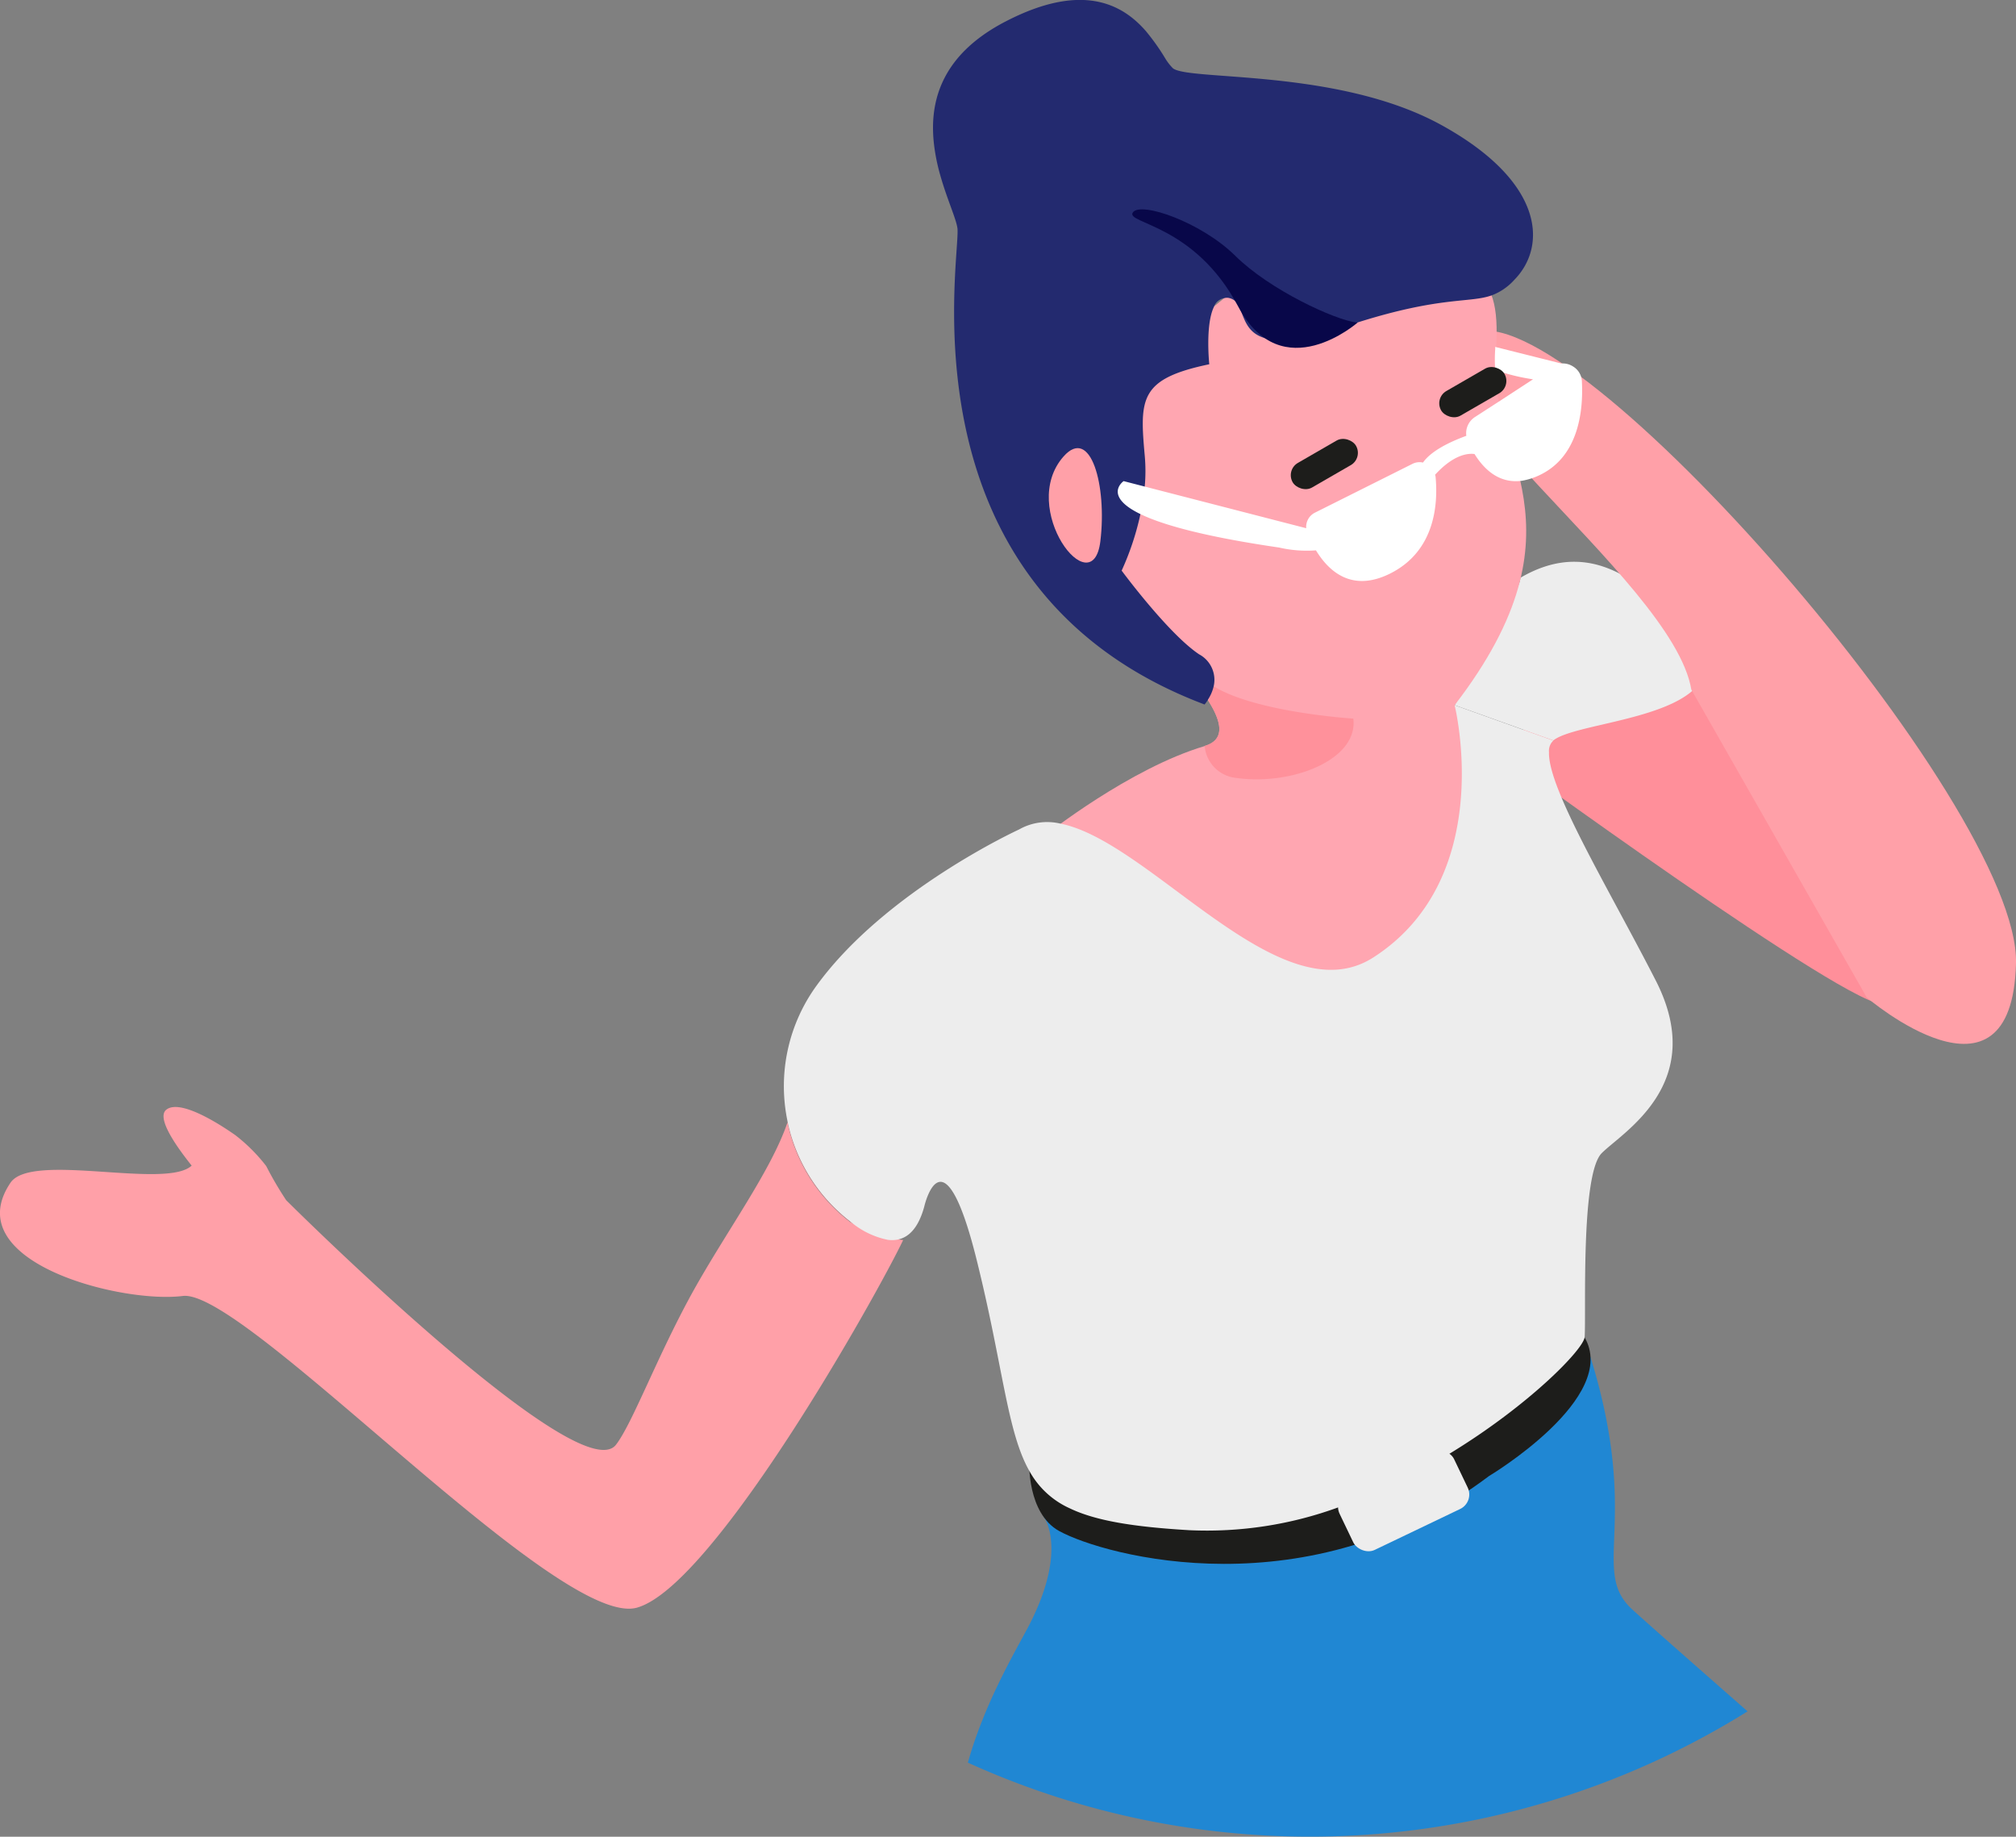 <?xml version="1.0" encoding="UTF-8"?> <svg xmlns="http://www.w3.org/2000/svg" viewBox="0 0 235.83 214.86"><rect x="0" y="0" width="235.83" height="214.86" fill="#808080" stroke="none"/> <defs> <style>.cls-1{fill:#ffa0a8;}.cls-2{fill:#ff8f9a;}.cls-3{fill:#2087d3;}.cls-4{fill:#1d1d1b;}.cls-5{fill:#ededed;}.cls-6{fill:#ffa6b1;}.cls-7{fill:#ff919b;}.cls-8{fill:#232a6f;}.cls-9{fill:#080749;}.cls-10{fill:#fff;}</style> </defs> <title>girl_3</title> <g id="Layer_2" data-name="Layer 2"> <g id="Layer_1-2" data-name="Layer 1"> <path class="cls-1" d="M105.65,145.06c-3.11,6.51-22.16,40.49-31.14,43-9.2,2.6-45.88-37.37-53.13-36.46s-26.4-4-20.15-13.25c2.45-3.62,18.2.81,21.19-2-2.29-2.87-4.07-5.72-2.94-6.56,1.58-1.19,5.92,1.5,8.05,3a19.9,19.9,0,0,1,3.61,3.61,40.77,40.77,0,0,0,2.34,4S67.76,174.55,72.06,169c1.92-2.5,4.75-10.17,8.88-17.7,4-7.23,9.22-14.25,11.18-20a19.77,19.77,0,0,0,7.32,11.64A15.94,15.94,0,0,0,105.65,145.06Z"></path> <path class="cls-2" d="M174.65,87.52s42.39,31,45.78,29.91S198.24,77.58,194.17,77.8,174.65,87.52,174.65,87.52Z"></path> <path class="cls-3" d="M204.43,200.19a96.76,96.76,0,0,1-91.21,6c2-7.14,5.68-13.21,7.17-16.09,4.12-8,2.22-11.84,1.79-12.54a.76.76,0,0,0-.08-.11l3-1,1.26-.42,58.93-19.66c.26.76.5,1.51.72,2.23v0c6.05,19.44-.09,25.08,4.93,29.67C193.07,190.21,198.58,195.06,204.43,200.19Z"></path> <path class="cls-4" d="M120.4,171s-.27,6,3.49,8.09c5.36,2.95,29.29,9.45,50.27-6.41,0,0,15.4-9.2,11.17-16.3S120.4,171,120.4,171Z"></path> <path class="cls-1" d="M104.92,143.18a9,9,0,0,0-1,1.88,9.71,9.71,0,0,1-4.46-2.18,19.77,19.77,0,0,1-7.32-11.64c1.13-3.32,1.81-5.44,1.81-5.44S105.73,142.76,104.92,143.18Z"></path> <path class="cls-5" d="M170.16,82.48c5.77-9.74,7.23-13.25,7.6-14.41a0,0,0,0,1,0,0,2.65,2.65,0,0,0,.09-.37.54.54,0,0,0,0-.11c4.68-2.75,8.5-2.06,11.46-.57,5.76,2.91,10.58,6.73,10.29,10.81a4.33,4.33,0,0,1-1.65,3s0,0,0,0c-4,3.46-14,4-16.24,5.78"></path> <path class="cls-1" d="M218.37,116.68s17,14.56,17.46-4S183.61,33.81,172.29,39s23.36,28.48,25.56,41.67Z"></path> <path class="cls-6" d="M122.38,97.63s9.76-7.75,18.55-10.36S121.78,64,122.38,59.61s23.55-33.81,37-31.4,16.45,2.87,15.55,13.66,11.32,19.7-4.76,40.61c0,0,2.72,1.11,3.4,15.15s1.58,22.75-12.46,23.42S122.38,97.63,122.38,97.63Z"></path> <path class="cls-5" d="M181.71,86.63A1.66,1.66,0,0,0,181.2,88c-.13,4.3,7.14,16.22,12.51,26.74,6.11,12-3.85,17.66-6.34,20.15s-1.81,18.8-2,21.52c-.12,1.42-6.45,7.94-15.77,13.62a69.35,69.35,0,0,1-13,6.28A44.83,44.83,0,0,1,139.14,179c-6.63-.39-11-1.12-14-2.56a10.12,10.12,0,0,1-4.71-4.34c-2.64-4.63-3.07-12.24-6.2-24.8-3.94-15.79-6.12-6.12-6.12-6.12-.85,3.08-2.4,4.07-4.21,3.86a9.71,9.71,0,0,1-4.46-2.18,20,20,0,0,1-4.13-27.27c8-11.28,23.9-18.56,23.9-18.56a6.64,6.64,0,0,1,4.85-.68C134.65,98.45,149.77,119,160.65,112c14.55-9.35,9.51-29.51,9.51-29.51"></path> <path class="cls-7" d="M144.62,91a4.1,4.1,0,0,1-3.7-3.75c2.34-.69,2.08-2.65.44-5.25v0a18.26,18.26,0,0,1,.54-1.76c5,3.12,16.41,3.82,16.41,3.82C158.91,88.9,151.07,91.92,144.62,91Z"></path> <rect class="cls-4" x="150.64" y="52.62" width="8.55" height="3.32" rx="1.66" ry="1.66" transform="translate(-6.38 84.73) rotate(-30)"></rect> <path class="cls-8" d="M177.14,32.74a6.73,6.73,0,0,1-2.67,1.82c-2.56.9-5.89.08-15.63,3.15h0l-1.43.46c-4.91,1.64-7.7,1.85-9.38,1.4h0c-2.26-.61-2.47-2.45-3.08-3.66l0-.07-.06-.1a1.62,1.62,0,0,0-1.16-.89,1.09,1.09,0,0,0-.4,0,1.62,1.62,0,0,0-1.35,1.1c-1,2.14-.52,6.66-.52,6.66-8.15,1.7-8.15,4-7.55,10.68a19.88,19.88,0,0,1,0,3.62,26,26,0,0,1-.5,3.21,32.29,32.29,0,0,1-2.2,6.63s5.44,7.37,9.06,9.79a3.38,3.38,0,0,1,1.71,3.72,0,0,0,0,0,0,0,0,0,0,0,1,0,0h0a4.94,4.94,0,0,1-.32.94s0,0,0,0h0a5.69,5.69,0,0,1-.3.56,4.62,4.62,0,0,1-.45.65C104.87,68.81,112.42,30,112,26.7c-.15-1.12-1.21-3.38-2-6.17a22.91,22.91,0,0,1-.69-3.24c-.68-4.94.46-10.68,8.27-14.75,9.07-4.72,13.76-2,16.45,1.08a26.05,26.05,0,0,1,2.25,3.16,6.14,6.14,0,0,0,.92,1.2c1.81,1.51,19.33,0,31.4,6.64S181,28.81,177.14,32.74Z"></path> <path class="cls-9" d="M158.84,37.71s-8.87,7.81-14-1.86-13.22-9.68-12.32-11,8,1.13,12,5.09,11.63,7.5,14.23,7.8Z"></path> <path class="cls-1" d="M124.42,53.39c-5.38,6.08,3.39,17.47,4.3,9.92C129.51,56.8,127.59,49.82,124.42,53.39Z"></path> <rect class="cls-5" x="156.78" y="171.82" width="14.84" height="7.46" rx="1.88" ry="1.88" transform="translate(-59.72 88.14) rotate(-25.59)"></rect> <path class="cls-10" d="M180.26,55.5a7.82,7.82,0,0,1-2.24.74c-2.68.36-4.44-1.37-5.53-3.13-.81-.11-2.48.09-4.62,2.43a.83.83,0,0,1,.06.21c.31,3.26-.07,8.72-5.31,11.34-4.46,2.23-7.17-.23-8.68-2.71a14.46,14.46,0,0,1-4.31-.33c-24.31-3.55-18.19-7.77-18.19-7.77l21.36,5.51h0a1.86,1.86,0,0,1,1-1.81l11.43-5.72a1.83,1.83,0,0,1,1.23-.15c.61-.88,2-2,5.07-3.13a2.25,2.25,0,0,1,1-2.19l3-1.94,3.8-2.48a23.24,23.24,0,0,1-4.42-1.09,16.7,16.7,0,0,1,0-2.45c0-.09,0-.18,0-.25l7.73,1.94a2.22,2.22,0,0,1,1.36.34,2.14,2.14,0,0,1,1.05,1.8C185.23,48.24,184.58,53.34,180.26,55.5Z"></path> <rect class="cls-4" x="168.01" y="44.21" width="8.55" height="3.32" rx="1.66" ry="1.66" transform="translate(0.15 92.29) rotate(-30)"></rect> </g> </g> </svg> 